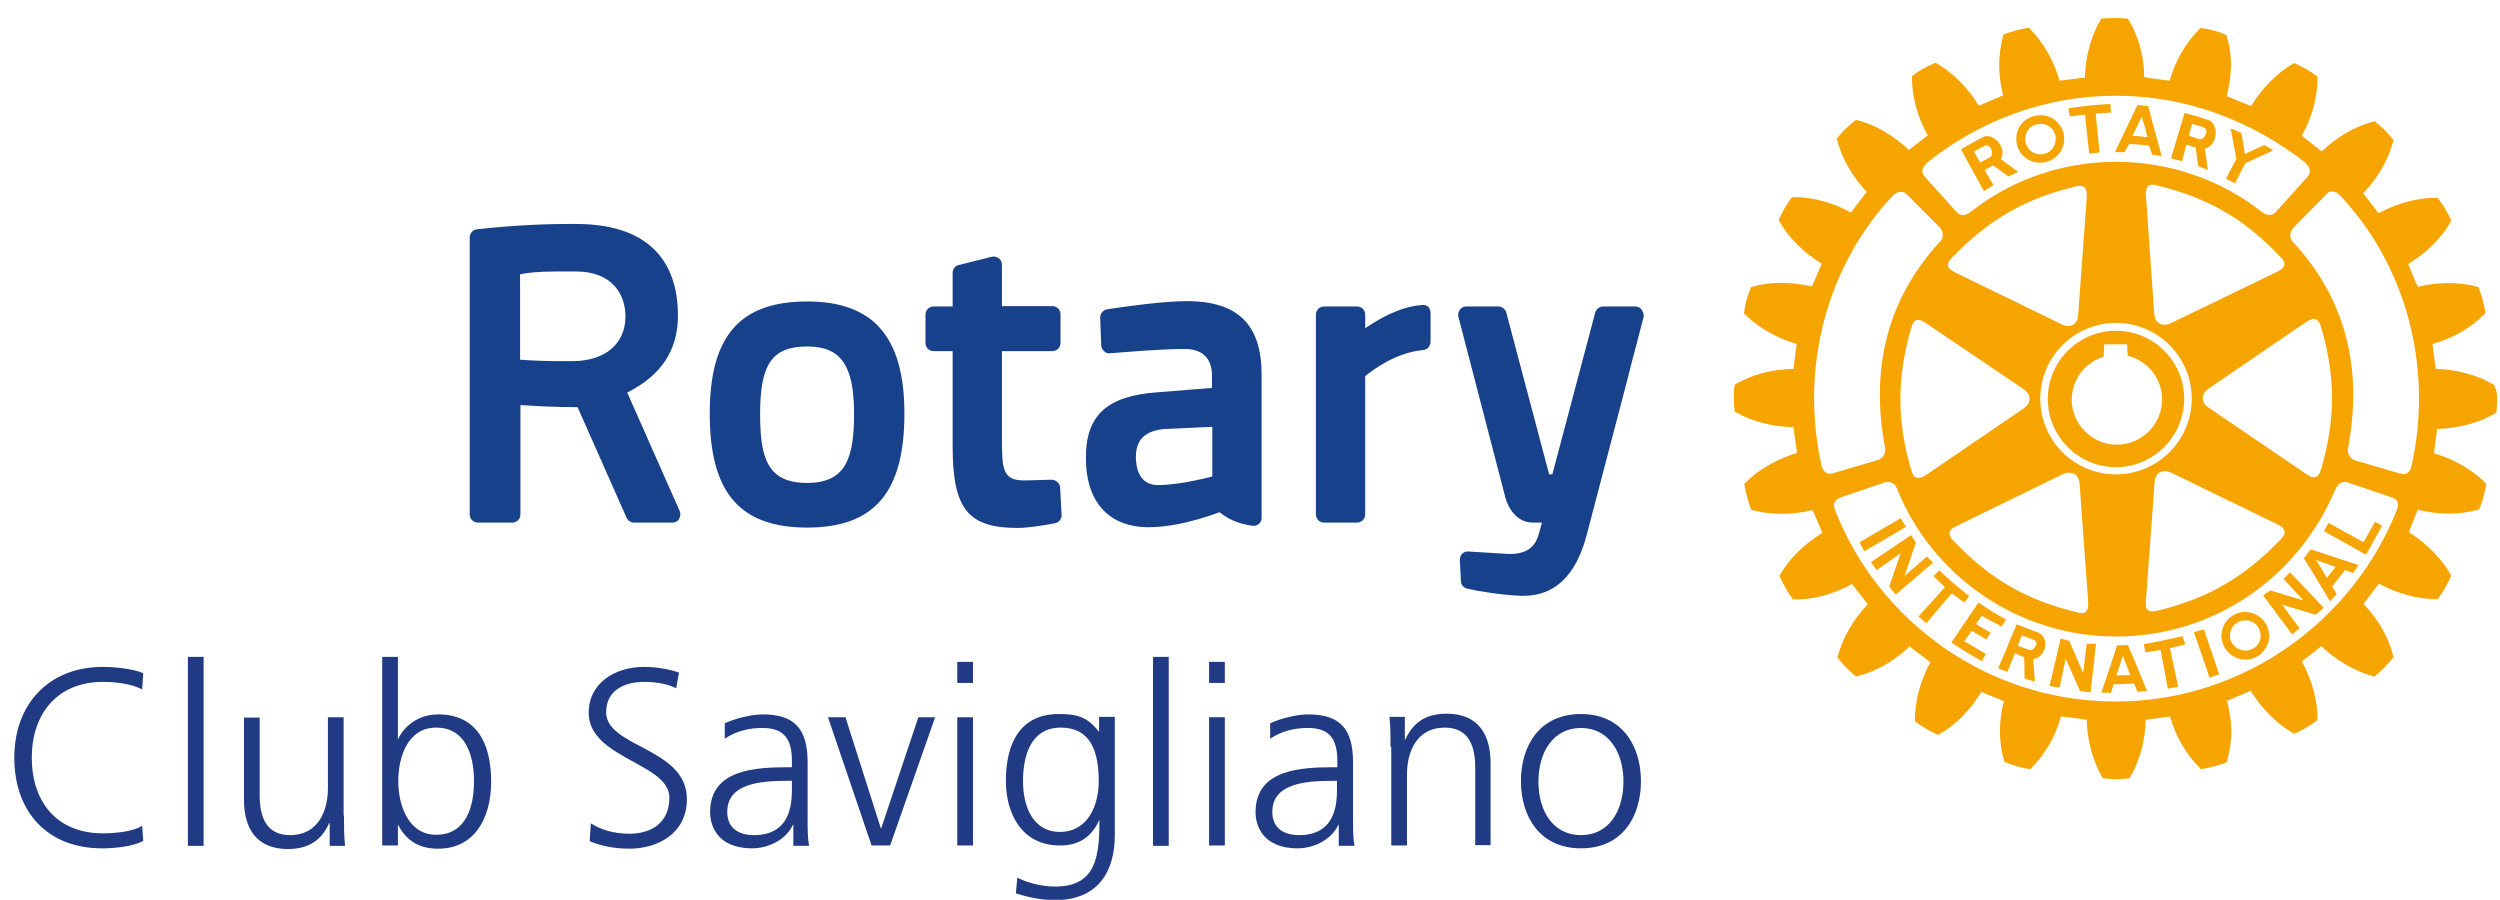 <?xml version="1.0" encoding="utf-8"?>
<!-- Generator: Adobe Illustrator 27.8.0, SVG Export Plug-In . SVG Version: 6.00 Build 0)  -->
<svg version="1.1" id="Livello_1" xmlns="http://www.w3.org/2000/svg" xmlns:xlink="http://www.w3.org/1999/xlink" x="0px" y="0px"
	 viewBox="0 0 699.9 251.9" style="enable-background:new 0 0 699.9 251.9;" xml:space="preserve">
<style type="text/css">
	.st0{enable-background:new    ;}
	.st1{fill:#203B83;}
	.st2{clip-path:url(#SVGID_00000023273106851719551030000017234695695309399955_);}
	.st3{clip-path:url(#SVGID_00000124865468346218159540000008833051367968451227_);}
	.st4{clip-path:url(#SVGID_00000155838498313495597510000007330229760882338197_);}
	.st5{clip-path:url(#SVGID_00000031887559746355528590000003753320766192850314_);fill:#17418A;}
	.st6{clip-path:url(#SVGID_00000016055348171083583790000017350546732756435372_);fill:#F6A400;}
</style>
<g>
	<g>
		<g class="st0">
			<path class="st1" d="M39.8,193c-3.1-1.6-7.5-2.1-11-2.1c-12.8,0-19.9,9-19.9,21.2c0,12.4,7,21.2,19.9,21.2c3.2,0,8.2-0.4,11-2.1
				l0.3,4.2c-2.7,1.6-8.2,2.1-11.3,2.1C13.3,237.6,4,227.3,4,212.1c0-14.9,9.6-25.4,24.8-25.4c2.9,0,8.7,0.5,11.3,1.8L39.8,193z"/>
		</g>
		<g class="st0">
			<path class="st1" d="M52.6,183.9H57v52.9h-4.4V183.9z"/>
		</g>
		<g class="st0">
			<path class="st1" d="M96.3,228.3c0,2.7,0,5.6,0.3,8.5h-4.3v-6.4h-0.1c-1.5,3.2-4.2,7.3-11.6,7.3c-8.9,0-12.3-5.9-12.3-13.8v-23
				h4.4v21.8c0,6.8,2.4,11.1,8.5,11.1c8.1,0,10.6-7.1,10.6-13.1v-19.9h4.4V228.3z"/>
		</g>
		<g class="st0">
			<path class="st1" d="M107,183.9h4.4v23h0.1c0.6-1.8,4.2-6.9,11.2-6.9c10.6,0,14.8,7.9,14.8,18.8c0,10.6-4.9,18.8-14.8,18.8
				c-5.1,0-8.8-2-11.2-6.6h-0.1v5.7H107V183.9z M122.1,203.7c-8.1,0-10.6,8.5-10.6,15s2.7,15,10.6,15c8.5,0,10.6-8,10.6-15
				S130.5,203.7,122.1,203.7z"/>
		</g>
		<g class="st0">
			<path class="st1" d="M165.4,230.5c2.9,1.8,6.3,2.9,10.9,2.9c6.1,0,11.1-3.1,11.1-10.1c0-9.7-22.6-10.9-22.6-23.8
				c0-7.9,6.9-12.8,15.6-12.8c2.4,0,6.3,0.4,9.7,1.6l-0.8,4.4c-2.2-1.2-5.6-1.8-9-1.8c-5.1,0-10.6,2.1-10.6,8.5
				c0,9.9,22.6,9.9,22.6,24.3c0,9.9-8.5,13.9-16.1,13.9c-4.8,0-8.5-1-11.1-2.1L165.4,230.5z"/>
		</g>
		<g class="st0">
			<path class="st1" d="M222.1,230.9H222c-2,4.3-7,6.6-11.4,6.6c-10.2,0-11.8-6.9-11.8-10.1c0-12.1,12.8-12.6,22.1-12.6h0.8V213
				c0-6.1-2.2-9.2-8.2-9.2c-3.7,0-7.3,0.8-10.6,3v-4.3c2.7-1.3,7.4-2.5,10.6-2.5c8.9,0,12.6,4,12.6,13.4v15.9c0,2.9,0,5.1,0.4,7.5
				h-4.4V230.9z M221.7,218.6h-1.3c-7.7,0-16.8,0.8-16.8,8.7c0,4.7,3.4,6.5,7.5,6.5c10.4,0,10.6-9.1,10.6-13V218.6z"/>
		</g>
		<g class="st0">
			<path class="st1" d="M249.2,236.7H244l-12.2-35.9h4.9l9.9,31.1h0.1l10.4-31.1h4.7L249.2,236.7z"/>
		</g>
		<g class="st0">
			<path class="st1" d="M272.4,191.2H268v-5.9h4.4V191.2z M268,200.8h4.4v35.9H268V200.8z"/>
		</g>
		<g class="st0">
			<path class="st1" d="M312.1,233.8c0,10-4.5,18.2-16.8,18.2c-4.7,0-9-1.3-10.9-1.9l0.4-4.4c2.7,1.4,6.7,2.5,10.6,2.5
				c11.4,0,12.4-8.3,12.4-18.5h-0.1c-2.4,5.2-6.3,7-10.9,7c-11.5,0-15.2-10-15.2-18c0-10.9,4.2-18.8,14.8-18.8
				c4.8,0,7.9,0.6,11.2,4.9h0.1v-4.1h4.4V233.8z M296.7,232.9c8,0,10.9-7.6,10.9-14.2c0-8.7-2.5-15-10.6-15c-8.5,0-10.6,8-10.6,15
				C286.4,225.8,289.2,232.9,296.7,232.9z"/>
		</g>
		<g class="st0">
			<path class="st1" d="M322.8,183.9h4.4v52.9h-4.4V183.9z"/>
		</g>
		<g class="st0">
			<path class="st1" d="M342.9,191.2h-4.4v-5.9h4.4V191.2z M338.5,200.8h4.4v35.9h-4.4V200.8z"/>
		</g>
		<g class="st0">
			<path class="st1" d="M374.8,230.9h-0.1c-2,4.3-7,6.6-11.4,6.6c-10.2,0-11.8-6.9-11.8-10.1c0-12.1,12.8-12.6,22.1-12.6h0.8V213
				c0-6.1-2.2-9.2-8.2-9.2c-3.7,0-7.3,0.8-10.6,3v-4.3c2.7-1.3,7.4-2.5,10.6-2.5c8.9,0,12.6,4,12.6,13.4v15.9c0,2.9,0,5.1,0.4,7.5
				h-4.4V230.9z M374.3,218.6h-1.3c-7.7,0-16.8,0.8-16.8,8.7c0,4.7,3.4,6.5,7.5,6.5c10.4,0,10.6-9.1,10.6-13V218.6z"/>
		</g>
		<g class="st0">
			<path class="st1" d="M389.3,209.2c0-2.7,0-5.6-0.3-8.5h4.3v6.4h0.1c1.5-3.2,4.2-7.3,11.6-7.3c8.9,0,12.3,5.9,12.3,13.8v23H413
				v-21.8c0-6.8-2.4-11.1-8.5-11.1c-8.1,0-10.6,7.1-10.6,13.1v19.9h-4.4V209.2z"/>
		</g>
		<g class="st0">
			<path class="st1" d="M442.6,199.9c11.6,0,16.8,9,16.8,18.8s-5.1,18.8-16.8,18.8c-11.6,0-16.8-9-16.8-18.8
				S430.9,199.9,442.6,199.9z M442.6,233.8c7.8,0,11.9-6.7,11.9-15s-4.2-15-11.9-15s-11.9,6.7-11.9,15S434.8,233.8,442.6,233.8z"/>
		</g>
		<g>
			<g>
				<defs>
					<rect id="SVGID_1_" x="122.5" y="-12.7" width="592.5" height="241.5"/>
				</defs>
				<clipPath id="SVGID_00000149375984102149460730000014756072130960873856_">
					<use xlink:href="#SVGID_1_"  style="overflow:visible;"/>
				</clipPath>
				<g style="clip-path:url(#SVGID_00000149375984102149460730000014756072130960873856_);">
					<g>
						<defs>
							<rect id="SVGID_00000111888423754154326680000013421230320236397754_" x="122.5" y="-8.4" width="586.5" height="239.9"/>
						</defs>
						<clipPath id="SVGID_00000125570064072440309740000012378133221148614564_">
							<use xlink:href="#SVGID_00000111888423754154326680000013421230320236397754_"  style="overflow:visible;"/>
						</clipPath>
						<g style="clip-path:url(#SVGID_00000125570064072440309740000012378133221148614564_);">
							<g>
								<defs>
									<rect id="SVGID_00000071519378295672534280000007847088820268535207_" x="122.5" y="-8.4" width="586.5" height="239.9"/>
								</defs>
								<clipPath id="SVGID_00000129892632849652359200000011577056987537757614_">
									<use xlink:href="#SVGID_00000071519378295672534280000007847088820268535207_"  style="overflow:visible;"/>
								</clipPath>
								<g style="clip-path:url(#SVGID_00000129892632849652359200000011577056987537757614_);">
									<g>
										<defs>
											
												<rect id="SVGID_00000121262276224277520080000007689483302284064438_" x="122.5" y="-8.4" width="586.5" height="239.9"/>
										</defs>
										<clipPath id="SVGID_00000049207205710426521020000007652953415065957024_">
											<use xlink:href="#SVGID_00000121262276224277520080000007689483302284064438_"  style="overflow:visible;"/>
										</clipPath>
										<path style="clip-path:url(#SVGID_00000049207205710426521020000007652953415065957024_);fill:#17418A;" d="M296.8,136.5
											l0.4,7.6c0.1,1.1-0.7,2.2-1.9,2.4c-3.2,0.6-7.6,1.3-10.4,1.3c-13.9,0-18.2-5.3-18.2-22.8V98.3h-5.3c-1.3,0-2.3-1-2.3-2.3
											v-7.9c0-1.3,1-2.3,2.3-2.3h5.3v-9.4c0-1.1,0.7-2,1.7-2.2l9.2-2.3c0.7-0.2,1.4,0,2,0.4s0.9,1.1,0.9,1.8v11.6h14.1
											c1.3,0,2.3,1,2.3,2.3v8c0,1.3-1,2.3-2.3,2.3h-14.1V123c0,8.6,0.3,11.5,6.3,11.5c2.2,0,5.7-0.2,7.5-0.2
											C295.6,134.3,296.7,135.2,296.8,136.5 M253.2,115.8c0,22-8.4,31.9-27.2,31.9c-18.9,0-27.3-9.8-27.3-31.9
											c0-21.7,8.4-31.4,27.3-31.4C244.5,84.4,253.2,94.3,253.2,115.8 M239.1,115.8c0-13.5-3.7-18.8-13.1-18.8
											c-9.8,0-13.2,4.9-13.2,18.8c0,12.6,2.1,19.4,13.2,19.4C236.9,135.2,239.1,128.1,239.1,115.8 M459.6,86.7
											c-0.4-0.6-1.1-0.9-1.8-0.9h-9c-1,0-1.9,0.7-2.2,1.7l-12,45.3h-0.9l-12-45.3c-0.3-1-1.2-1.7-2.2-1.7h-9
											c-0.7,0-1.4,0.3-1.8,0.9s-0.6,1.3-0.4,2l13.2,50.8c0.7,2.5,3,6.8,7.6,6.8h2.6c-0.2,0.8-0.5,1.8-0.7,2.5l-0.1,0.4
											c-0.7,2.3-1.8,5.9-8.3,5.9l-11.5-0.7c-0.6-0.1-1.3,0.2-1.7,0.6c-0.5,0.5-0.7,1.1-0.7,1.7l0.3,6c0,1,0.8,1.9,1.8,2.1
											c3.4,0.8,9.8,1.8,15.1,2c0.3,0,0.5,0,0.7,0c8.6,0,14.5-5.6,17.5-16.6c3.4-12.9,7.7-29.5,10.9-41.6
											c1.4-5.5,2.6-10.2,3.5-13.5l1.7-6.6C460.2,88,460,87.3,459.6,86.7 M190.3,143.1c0.3,0.7,0.2,1.5-0.2,2.2s-1.1,1-1.9,1
											h-10.7c-0.9,0-1.7-0.5-2.1-1.4L161.7,114c-6.8,0-12.8-0.4-16-0.6V144c0,1.3-1,2.3-2.3,2.3h-9.6c-1.3,0-2.3-1-2.3-2.3V66.5
											c0-1.2,0.9-2.2,2-2.3c12.3-1.4,22.2-1.5,25.8-1.5c1.3,0,1.9,0,1.9,0c23.6,0,28.6,13.9,28.6,25.6c0,9.8-4.7,16.8-14.2,21.6
											L190.3,143.1z M161.2,76h-5.1c-5.6,0-8.9,0.4-10.5,0.8v23.9c2.7,0.2,7.9,0.5,14.9,0.4c9-0.1,14.6-4.9,14.6-12.5
											C175.1,82.5,171.5,76,161.2,76 M353.2,104.9V145c0,0.7-0.3,1.3-0.8,1.7s-1.2,0.6-1.8,0.5c-4.7-0.7-6.9-2.1-9.2-3.8
											c-0.1,0-10.5,4.2-19.8,4.2c-11.2,0-17.6-7.1-17.6-19.4c0-12,5.9-17.4,20.3-18.4l15-1.2V105c0-4.6-2.7-7.3-7.5-7.3
											c-6.6,0-16,0.8-21,1.2c-0.6,0.1-1.3-0.1-1.7-0.6c-0.5-0.4-0.8-1-0.8-1.6L308,89c0-1.2,0.8-2.2,1.9-2.4
											c4.5-0.7,15.6-2.3,22.6-2.3C346.6,84.4,353.2,90.9,353.2,104.9 M326,120.1c-5.4,0.5-8,3-8,7.8c0,2.9,0.8,7.9,6.2,7.9
											c6.4,0,15.1-2.4,15.2-2.4v-13.9L326,120.1z M398.1,85.4c-6.1,0.4-12.1,3.9-15.9,6.5v-3.8c0-1.3-1-2.3-2.3-2.3h-9.2
											c-1.3,0-2.3,1-2.3,2.3V144c0,1.3,1,2.3,2.3,2.3h9.2c1.3,0,2.3-1,2.3-2.3v-38.7c2.1-1.7,8.5-6.6,16.2-7.3
											c1.2-0.1,2.1-1.1,2.1-2.3v-8.2c0-0.6-0.3-1.2-0.7-1.7C399.3,85.5,398.7,85.3,398.1,85.4"/>
									</g>
									<g>
										<defs>
											
												<rect id="SVGID_00000128449583719539730460000001067786792072687252_" x="122.5" y="-8.4" width="586.5" height="239.9"/>
										</defs>
										<clipPath id="SVGID_00000152261522555298598630000004749267171024114075_">
											<use xlink:href="#SVGID_00000128449583719539730460000001067786792072687252_"  style="overflow:visible;"/>
										</clipPath>
										<path style="clip-path:url(#SVGID_00000152261522555298598630000004749267171024114075_);fill:#F6A400;" d="M546.4,166.1
											l-7.1,8.4l-2.2-1.9l7.4-8.2c-1.2-1.1-2.1-2.1-3.2-3.1l1.6-1.6c2.8,2.6,5.3,4.7,8.4,7.2l-1.4,1.8
											C548.7,167.8,547.5,166.9,546.4,166.1 M532.1,145.1l-11.5,6.7c0.4,0.8,0.9,1.8,1.4,2.5l11.6-6.8
											C533,146.6,532.6,146,532.1,145.1 M539.5,155.8l-6.3,5.4l3.2-9.3c-0.6-0.8-0.8-1.3-1.4-2.1l-11.2,7.6
											c0.5,0.8,1.1,1.4,1.6,2.2l6.7-4.7l-3.2,9.3c0.5,0.6,1.1,1.6,1.9,2.2l10.4-8.9C540.7,157.1,540.1,156.5,539.5,155.8
											 M554.8,172.4c1.8,1,3.6,2,5.6,3l1.2-2c-2.8-1.4-5.3-3.1-7.7-4.7l-7.6,11.2c2.9,1.9,5.5,3.5,8.5,5.2l1.2-2l-6.1-3.6
											l2.1-2.9l4.1,2.4l1.2-1.9c-1.3-0.7-2.7-1.5-4.1-2.4L554.8,172.4z M592.4,130.8c-10.5,0-19.1-8.6-19.1-19.1
											c0-10.6,8.6-19.1,19.1-19.1c10.6,0,19.1,8.6,19.1,19.1C611.4,122.2,602.9,130.8,592.4,130.8 M592.6,124.5
											c7,0,12.7-5.7,12.7-12.7c0-5.8-4-10.8-9.6-12.2c-0.1-0.6-0.2-3.2-0.2-3.2h-6.4c0,0-0.1,2.9-0.2,3.5
											c-5.3,1.6-8.9,6.5-8.9,12C580,118.7,585.7,124.5,592.6,124.5 M564.5,39.5v-0.6c-0.1-3.5,2.6-6.3,6.1-6.6
											c3.7-0.4,6.9,2.3,7.3,6v0.5c0,3.5-2.6,6.4-6.1,6.7C568.1,45.9,564.8,43.2,564.5,39.5 M567,39.3c0.2,2.4,2.3,4.1,4.6,3.9
											c2.3-0.2,3.9-2,3.9-4.3c0.1-0.1,0-0.2,0-0.4c-0.2-2.4-2.3-4.1-4.6-3.8c-2.3,0.2-4,2-3.9,4.2V39.3z M594.8,42.6
											c-1.1,0-1.6,0-2.7,0l3.3-6.9l3-6.3l3,0.3l1.6,6l2.2,8c-1-0.2-1.8-0.3-2.7-0.4l-0.8-2.5c-2-0.3-3.8-0.4-5.6-0.5L594.8,42.6
											z M597,38c1.5,0.1,2.8,0.2,4.2,0.4l-0.7-2.8l-0.9-2.9l-1.4,2.9L597,38z M583.7,32.1l1.2,10.9l2.9-0.3l-1.1-10.9l4.3-0.3
											l-0.2-2.4c-4.9,0.3-6.9,0.5-11.7,1.2l0.3,2.3L583.7,32.1z M584.2,180.2l-1,8.2l-3.9-9c-0.9-0.2-1.5-0.4-2.4-0.6l-3.1,13.2
											c1,0.3,1.9,0.4,2.8,0.5l1.7-8.1l4,9c0.9,0.1,1.9,0.4,3,0.4l1.5-13.6C585.9,180.2,585,180.3,584.2,180.2 M661.7,151.8
											l-9.8-5.4l-1.3,2.3l11.8,6.6l4.5-8.1l-2-1.1L661.7,151.8z M646.9,153.8l13.4,4.4c-0.3,0.4-0.6,0.8-0.8,1.2
											c-0.2,0.3-0.5,0.6-0.7,1l-2.3-0.8l-3.6,4.6l1.3,2.1c-0.5,0.6-1.2,1.3-1.9,2l-5.3-8.8l-2-3.2L646.9,153.8z M648.4,156.8
											l1.6,2.5l1.4,2.5l2-2.5l0.5-0.6L648.4,156.8z M634.4,174.7c0.6,1,0.8,2.2,0.9,3.3c0,0.9-0.2,1.9-0.6,2.7
											c-0.6,1.2-1.5,2.4-2.8,3.1c-3.1,1.8-7.2,0.7-9.1-2.5c-0.1-0.2-0.2-0.4-0.3-0.6c-0.4-0.9-0.6-1.8-0.6-2.7
											c0.1-2.4,1.2-4.6,3.4-5.8C628.4,170.4,632.5,171.5,634.4,174.7 M632.9,178c0-0.8-0.2-1.5-0.6-2.2
											c-1.1-2.1-3.8-2.7-5.8-1.6c-1.5,0.8-2.2,2.3-2.2,3.8c0,0.7,0.2,1.5,0.6,2.1c0.1,0.2,0.3,0.4,0.5,0.6
											c1.3,1.5,3.6,1.9,5.3,0.9c0.5-0.2,0.9-0.6,1.2-0.9C632.5,180,632.9,179,632.9,178 M639.3,162.1l5.6,6l-9.3-2.8
											c-0.8,0.6-1.3,0.8-2,1.4l8.1,10.9c0.7-0.5,1.4-1.2,2.1-1.7l-4.9-6.6l9.4,2.8c0.6-0.6,1.6-1.2,2.2-2l-9.4-9.9
											C640.6,160.8,640,161.5,639.3,162.1 M699.1,111.8c0,1.2-0.1,2.5-0.2,3.5v0.3l-0.3,0.1c-4.5,2.7-10.4,4.2-16.3,4.4
											c-0.1,0.7-0.8,6.1-0.9,6.8c5.5,1.6,10.8,4.6,14.5,8.4l0.1,0.2v0.2c-0.3,2.1-1,4.9-1.9,6.7l-0.1,0.3h-0.3
											c-5.1,1.5-11.2,1.4-16.8,0c-0.3,0.7-2.3,5.6-2.5,6.3c4.9,3.1,9.2,7.4,11.7,11.9l0.1,0.3l-0.1,0.3c-0.8,1.8-2.2,4.4-3.5,6
											l-0.1,0.2h-0.3c-5.2,0.1-11.1-1.5-16.2-4.3c-0.5,0.6-3.9,5.1-4.3,5.7c4,4.1,7.1,9.4,8.3,14.6l0.1,0.3l-0.2,0.2
											c-1.2,1.6-3.3,3.7-4.9,5l-0.2,0.2l-0.4-0.1c-5-1.3-10.4-4.4-14.5-8.4c-0.6,0.5-4.8,3.8-5.5,4.2c2.7,5,4.4,10.7,4.4,15.8
											v0.7l-0.3,0.2c-1.6,1.3-4.2,2.8-6,3.5l-0.2,0.1l-0.3-0.1c-4.5-2.6-8.9-7-11.9-11.9c-0.7,0.3-5.9,2.5-6.6,2.8
											c0.7,2.8,1.1,5.6,1.2,8.5c0,2.9-0.5,5.7-1.2,8.3v0.3l-0.3,0.2c-1.7,0.7-4.6,1.4-6.7,1.8h-0.3l-0.2-0.2
											c-3.9-3.7-6.9-9-8.5-14.5c-0.7,0.1-6,0.8-6.8,0.9c-0.1,5.8-1.7,11.7-4.4,16.2l-0.1,0.2h-0.3c-1.9,0.3-4.8,0.3-6.8,0h-0.3
											l-0.2-0.2c-2.7-4.6-4.3-10.4-4.4-16.2c-0.8-0.1-6.4-0.9-7.2-0.9c-1.5,5.5-4.6,10.8-8.4,14.5l-0.2,0.2h-0.3
											c-2.1-0.3-4.8-1.1-6.7-1.9l-0.2-0.1l-0.1-0.2c-0.8-2.6-1.2-5.5-1.2-8.4c0-2.8,0.4-5.6,1.1-8.4c-0.7-0.3-5.6-2.3-6.3-2.6
											c-3,5-7.3,9.4-11.9,11.9l-0.2,0.1l-0.3-0.1c-1.9-0.8-4.4-2.3-6-3.5l-0.2-0.2v-0.5c0-5.2,1.6-11,4.3-16
											c-0.6-0.5-5.1-3.9-5.8-4.4c-4.2,4-9.4,7-14.6,8.3l-0.3,0.1l-0.3-0.2c-1.6-1.3-3.6-3.3-4.8-4.9l-0.2-0.3l0.1-0.3
											c1.4-5.2,4.4-10.4,8.4-14.5c-0.5-0.6-3.9-5.1-4.4-5.7c-5.1,2.8-11,4.5-16.2,4.3H502l-0.2-0.2c-1.2-1.6-2.7-4.2-3.5-6.1
											l-0.1-0.3l0.1-0.2c2.6-4.6,7-8.9,11.9-11.8c-0.3-0.8-2.4-5.7-2.8-6.4c-5.6,1.4-11.7,1.4-16.8,0l-0.3-0.1l-0.1-0.2
											c-0.7-1.7-1.5-4.6-1.8-6.7l-0.1-0.3l0.2-0.2c3.7-3.8,9-6.8,14.6-8.5c-0.1-0.8-0.9-6.4-1-7.2c-5.8-0.1-11.7-1.6-16.3-4.3
											l-0.2-0.1v-0.3c-0.1-0.9-0.2-2.2-0.2-3.4c0-1.2,0-2.4,0.2-3.5v-0.3l0.2-0.1c4.6-2.7,10.5-4.3,16.3-4.3
											c0.1-0.8,0.8-6.3,0.9-7c-5.5-1.6-10.8-4.6-14.6-8.4l-0.2-0.2l0.1-0.3c0.2-2.1,1-4.9,1.8-6.7l0.1-0.3l0.3-0.1
											c5.1-1.5,11.2-1.4,16.8-0.1c0.3-0.7,2.4-5.6,2.7-6.4c-5-3-9.3-7.3-11.9-11.9l-0.1-0.3l0.1-0.3c0.8-1.9,2.3-4.4,3.4-5.9
											l0.2-0.2h0.3c5.3-0.1,11.2,1.5,16.2,4.3c0.5-0.6,3.9-5.2,4.4-5.8c-4-4.2-7-9.4-8.3-14.6l-0.1-0.2l0.1-0.2
											c1.3-1.6,3.4-3.7,5-4.9l0.3-0.2h0.2c5.2,1.3,10.5,4.4,14.6,8.4c0.6-0.5,4.7-3.6,5.3-4.1c-2.8-4.9-4.4-10.7-4.4-15.8v-0.8
											l0.3-0.2c1.5-1.2,4.1-2.7,6-3.4l0.2-0.1l0.3,0.1c4.6,2.6,8.9,6.9,11.9,11.9c0.7-0.3,6.1-2.6,6.8-2.9
											c-0.7-2.8-1.1-5.6-1.1-8.4c0-2.9,0.4-5.7,1.1-8.3V9.7l0.3-0.1c1.7-0.7,4.6-1.5,6.6-1.8h0.3l0.2,0.2
											c3.8,3.7,6.8,9,8.4,14.6c0.8-0.1,6.4-0.8,7.1-0.9c0.1-5.8,1.7-11.6,4.4-16.2l0.1-0.2l0.3-0.1c2-0.2,5-0.2,6.9,0l0.3,0.1
											l0.2,0.2c2.8,4.6,4.4,10.4,4.4,16.1c0.8,0.2,6.3,0.9,7.1,1C609,17,612,11.8,615.9,8l0.2-0.2l0.3,0.1
											c2.1,0.2,4.9,1,6.7,1.8l0.2,0.1l0.1,0.3c0.8,2.6,1.2,5.4,1.2,8.3c-0.1,2.9-0.5,5.7-1.2,8.5c0.7,0.3,6,2.5,6.8,2.8
											c3-4.9,7.2-9.2,11.8-11.9l0.3-0.1l0.3,0.1c1.8,0.8,4.4,2.2,6,3.5l0.2,0.1v0.7c0,5.2-1.6,11-4.4,15.9
											c0.6,0.5,5,3.9,5.6,4.4c4.1-4,9.4-7.1,14.6-8.4l0.2-0.1l0.2,0.2c1.6,1.2,3.7,3.3,4.9,4.9l0.2,0.2l-0.1,0.3
											c-1.3,5.2-4.4,10.5-8.4,14.6c0.5,0.6,3.8,5,4.3,5.6c5.2-2.8,11-4.4,16.3-4.3h0.2l0.2,0.2c1.3,1.6,2.8,4.2,3.5,5.9l0.2,0.3
											l-0.2,0.3c-2.6,4.6-6.9,8.8-11.9,11.8c0.3,0.8,2.3,5.7,2.7,6.4c5.6-1.4,11.7-1.4,16.7,0l0.3,0.1l0.1,0.3
											c0.7,1.8,1.5,4.6,1.8,6.7v0.3l-0.2,0.2c-3.7,3.8-9,6.9-14.6,8.4c0.1,0.8,0.8,6.2,0.9,7c5.9,0.1,11.7,1.7,16.2,4.4l0.3,0.2
											v0.3C699,109.3,699.1,110.5,699.1,111.8 M538.9,49.5l8.8,9.8c1.2,1.3,2.6,1.2,4.3-0.2c11.1-8.7,25.3-13.8,40.4-13.8
											c15.1,0,29.4,5.1,40.5,13.8c1.7,1.3,3.1,1.5,4.3,0.2l8.8-9.8c1-1.1,1-2.6-0.9-4.2c-14.7-11.4-32.8-18.5-52.8-18.5
											c-19.8,0-38.2,7.1-52.6,18.6C537.8,47,537.9,48.5,538.9,49.5 M539.4,90.6c-1-0.6-2-1.3-2.8-1c-0.7,0.2-1.2,0.9-1.5,2.1
											c-4.1,14.1-4.1,26,0,40c0.3,0.9,0.6,1.8,1.4,2c0.7,0.3,1.7,0,3-0.9l27.1-18.5c1-0.7,1.6-1.6,1.6-2.6c0-1.1-0.6-2-1.6-2.7
											L539.4,90.6z M545.4,74.4c0.1,1,1.3,1.5,2.2,2l29.6,14.4c1.2,0.6,2.3,0.6,3.2,0.1c0.8-0.5,1.4-1.5,1.4-2.7l2.4-32.8
											c0.1-1.6-0.1-2.5-0.7-3c-0.6-0.5-1.6-0.4-2.4-0.2c-14.2,3.4-24.5,9.4-34.7,20C545.6,73,545.2,73.8,545.4,74.4
											 M545.8,149.4c0,0.6,0.4,1.3,1.1,2c10.2,10.7,20.5,16.7,34.6,20c0.9,0.3,1.8,0.4,2.4-0.1c0.6-0.5,0.8-1.5,0.7-3l-2.4-32.9
											c-0.1-1.2-0.6-2.2-1.4-2.7c-0.9-0.5-2-0.5-3.2,0l-29.5,14.4c-1,0.5-2.1,1-2.3,2C545.8,149.2,545.8,149.3,545.8,149.4
											 M592.4,132.8c11.7,0,21.2-9.5,21.2-21.2s-9.5-21.2-21.2-21.2s-21.2,9.5-21.2,21.2C571.2,123.4,580.7,132.8,592.4,132.8
											 M601.3,170.8c0.5,0.4,1.3,0.5,2.6,0.2c14.1-3.4,24.5-9.4,34.6-20c0.6-0.7,1.3-1.4,1.1-2.2s-0.8-1.5-2.2-2.1l-29.6-14.4
											c-1.1-0.5-2.2-0.5-3.1-0.1c-0.9,0.5-1.4,1.5-1.5,2.8l-2.4,32.8C600.7,168.9,600.6,170.1,601.3,170.8 M645.5,132.6
											c0.9,0.6,1.9,1.3,2.8,0.9c0.6-0.2,1.2-0.9,1.5-2.1c4.1-14,4.1-26,0-39.9c-0.3-0.9-0.7-1.8-1.4-2.1c-0.7-0.3-1.7,0-3,0.9
											l-27.1,18.5c-1.1,0.7-1.6,1.7-1.6,2.7s0.5,2,1.6,2.6L645.5,132.6z M639.5,73.9c0-0.6-0.3-1.3-1.1-2
											c-10.1-10.7-20.4-16.6-34.6-20c-0.8-0.2-1.7-0.4-2.3,0.1s-0.8,1.5-0.7,3l2.3,32.9c0.1,1.2,0.6,2.2,1.5,2.7s2,0.4,3.1-0.1
											l29.6-14.3c0.9-0.5,2-1,2.2-2C639.5,74.1,639.5,74,639.5,73.9 M513.1,132.5l12.6-3.7c1.2-0.3,2.2-1.6,2.1-3.1
											c-4.5-23.5,1.2-42.5,15-57.7c1.4-1,1.5-3,0.2-4.4l-9.2-9.2c-0.9-1-2.5-1-3.9,0.4c-17.5,18.5-26.4,46.8-19.9,75.8
											C510.4,132,511.5,133,513.1,132.5 M669.7,139.3l-12.6-4.3c-0.7-0.2-2.4-0.2-3.3,2c-10.2,24.5-33.9,41.2-61.4,41.2
											s-51.7-17.1-61.4-41.6c-0.7-1.8-2.5-1.8-3.2-1.6l-12.6,4.3c-1.4,0.5-2.2,1.7-1.5,3.4c12.3,31.5,43,53.7,78.6,53.7
											s66.4-22.4,78.8-53.8C671.8,140.9,671,139.7,669.7,139.3 M655.1,54.7c-1.2-1.5-3.3-1.3-3.9-0.2l-9.1,9.2
											c-1.3,1.4-1.2,3.4,0.2,4.4c13.8,15.2,19.5,34.2,15,57.7c-0.1,1.5,0.9,2.8,2.1,3.1l12.6,3.7c1.7,0.5,2.8-0.5,3.1-2
											C681.6,101.6,672.7,73.2,655.1,54.7 M625.7,51.3l2.9-5.6l7.8-3.6c-0.8-0.6-1.7-1-2.5-1.5l-5.4,2.5l-1-5.9
											c-1.1-0.5-1.8-0.8-3-1.2l1.6,8.5l-2.9,5.5L625.7,51.3z M611,178.1c-3.9,0.9-6.9,1.6-10.8,2.2l0.4,2.3
											c1.4-0.2,2.7-0.4,4.3-0.6l2,10.8l2.9-0.5l-2.3-10.8c1.5-0.4,2.8-0.7,4.3-1.1L611,178.1z M572.6,180v0.7
											c-0.2,1.8-1.4,3.6-3.4,3.8l0.5,6.3c-0.9-0.2-1.9-0.5-2.9-0.9l-0.1-5.9l-2.6-1.1l-2.1,5.2c-0.9-0.3-1.7-0.6-2.6-1l2.7-6.3
											l0.3-0.8l2.2-5.2l6,2.3C571.9,177.6,572.5,178.8,572.6,180 M570.1,180c-0.1-0.4-0.2-0.7-0.7-0.9l-3.4-1.2l-0.8,2.1
											l-0.3,0.8l0,0l3.1,1.1c0.8,0.4,1.7-0.4,1.9-1.2C570.1,180.6,570.2,180.3,570.1,180 M610.9,45.1c-1.1-0.3-1.9-0.4-3.1-0.8
											l2.2-7.4l1.6-5.3c2.3,0.6,4.5,1.3,6.7,2c1.2,0.4,1.9,1.8,2,3.3c0.1,2-0.9,4.2-3,4.7l0.8,6c-1-0.4-1.7-0.7-2.7-1.1
											l-0.7-5.2l-2.6-0.8L610.9,45.1z M612.8,38l3,1c0.8,0.2,1.9-1.1,1.9-2.2c0-0.5-0.2-1-0.9-1.2c-1.1-0.4-1.9-0.6-3.1-0.9
											l-0.6,2.1L612.8,38z M598.2,186.4l2.9,7.1c-1,0-1.8,0.1-2.7,0.2l-0.9-2.3l-5.8,0.2L591,194c-0.9-0.1-1.8-0.1-2.7-0.1
											l2.5-7.4l1.8-5.6l0.1-0.2l3-0.1l0.2,0.4L598.2,186.4z M596.4,189l-1-2.6l-1.1-2.8l-0.9,2.8l-0.9,2.7L596.4,189z
											 M614.2,177l4.4,12.7c0.9-0.3,1.8-0.6,2.7-0.9l-4.3-12.6C615.8,176.5,615.3,176.7,614.2,177 M549.7,43.1l-0.7-1.3
											c2-1.2,4.1-2.3,6.1-3.4c2.4-1.3,5.8,1.9,5.5,4.7c0,0.5-0.2,1-0.5,1.4l4.9,3.6c-0.9,0.4-1.6,0.8-2.7,1.3l-4.3-3.1l-2.4,1.3
											l2.5,4.2c-1,0.6-1.6,1-2.7,1.7L549.7,43.1z M552.6,42.5l0.4,0.6l1.4,2.4l2.8-1.5c0.3-0.1,0.4-0.5,0.5-0.9
											c0.1-1.3-0.9-3-2.2-2.2C554.4,41.5,553.7,41.8,552.6,42.5"/>
									</g>
								</g>
							</g>
						</g>
					</g>
				</g>
			</g>
		</g>
	</g>
</g>
</svg>
